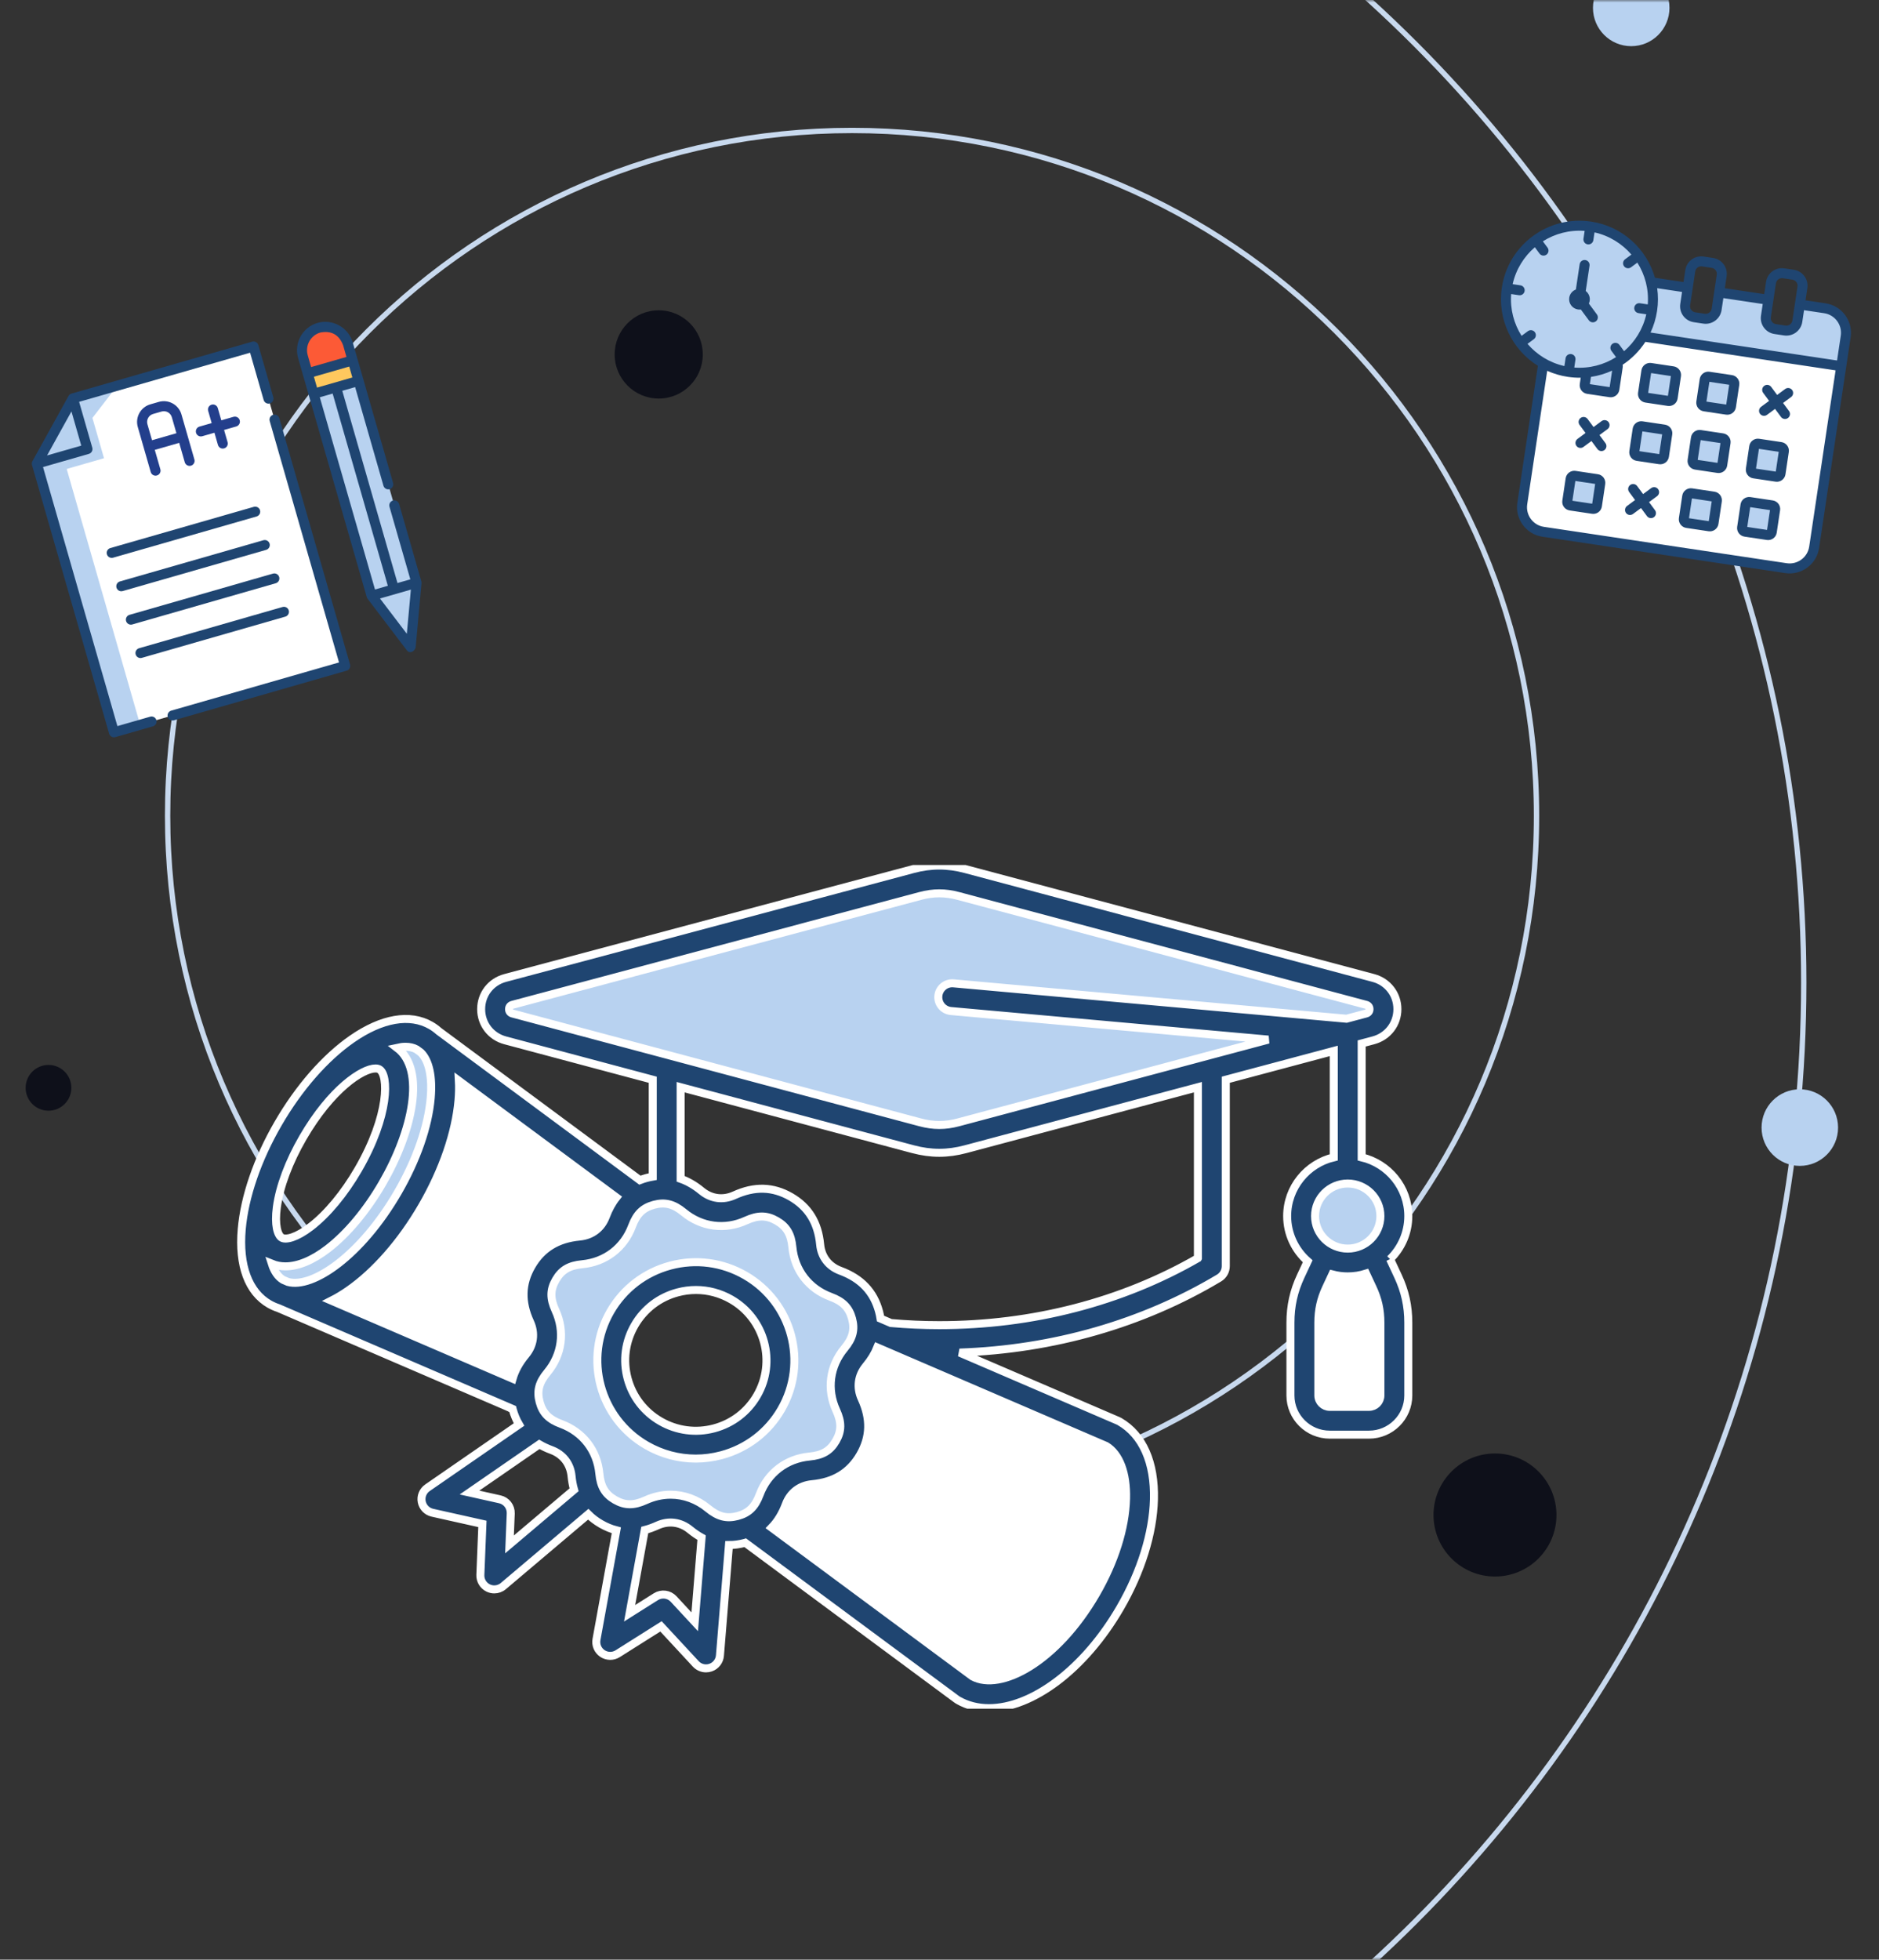 <svg width="352" height="367" viewBox="0 0 352 367" fill="none" xmlns="http://www.w3.org/2000/svg">
<rect x="0" y="0" width="352" height="367" fill="#333333" stroke="none"/>
<g clip-path="url(#clip0_19901_1102)">
<mask id="mask0_19901_1102" style="mask-type:luminance" maskUnits="userSpaceOnUse" x="3" y="0" width="353" height="367">
<path d="M356 0H3V367H356V0Z" fill="white"/>
</mask>
<g mask="url(#mask0_19901_1102)">
<path d="M159.619 281.088C230.434 281.088 287.842 223.635 287.842 152.76C287.842 81.886 230.434 24.432 159.619 24.432C88.804 24.432 31.396 81.886 31.396 152.76C31.396 223.635 88.804 281.088 159.619 281.088Z" stroke="#C8D9EE"/>
<path d="M89.52 432.627C226.698 432.627 337.904 321.331 337.904 184.038C337.904 46.746 226.698 -64.55 89.52 -64.55C-47.658 -64.55 -158.863 46.746 -158.863 184.038C-158.863 321.331 -47.658 432.627 89.52 432.627Z" stroke="#C8D9EE"/>
<path d="M9.086 208.012C11.451 208.012 13.367 206.093 13.367 203.725C13.367 201.358 11.451 199.439 9.086 199.439C6.721 199.439 4.803 201.358 4.803 203.725C4.803 206.093 6.721 208.012 9.086 208.012Z" fill="#0E101A" stroke="#0E101A" stroke-width="0.003" stroke-linecap="round" stroke-linejoin="round"/>
<path d="M305.581 8.646C309.54 8.646 312.748 5.435 312.748 1.473C312.748 -2.488 309.54 -5.699 305.581 -5.699C301.623 -5.699 298.416 -2.488 298.416 1.473C298.416 5.435 301.623 8.646 305.581 8.646Z" fill="#B8D2F0"/>
<path d="M337.165 218.345C341.124 218.345 344.332 215.134 344.332 211.172C344.332 207.211 341.124 204 337.165 204C333.207 204 330 207.211 330 211.172C330 215.134 333.207 218.345 337.165 218.345Z" fill="#B8D2F0"/>
<path d="M123.401 74.641C127.96 74.641 131.657 70.942 131.657 66.378C131.657 61.815 127.96 58.115 123.401 58.115C118.841 58.115 115.145 61.815 115.145 66.378C115.145 70.942 118.841 74.641 123.401 74.641Z" fill="#0E101A" stroke="#0E101A" stroke-width="0.003" stroke-linecap="round" stroke-linejoin="round"/>
<path d="M280.062 295.252C286.422 295.252 291.578 290.092 291.578 283.729C291.578 277.364 286.422 272.204 280.062 272.204C273.703 272.204 268.547 277.364 268.547 283.729C268.547 290.092 273.703 295.252 280.062 295.252Z" fill="#0E101A" stroke="#0E101A" stroke-width="0.003" stroke-linecap="round" stroke-linejoin="round"/>
</g>
<g clip-path="url(#clip1_19901_1102)">
<path d="M246.355 227.741C246.355 231.101 249.101 233.835 252.475 233.835C255.85 233.835 258.596 231.101 258.596 227.741C258.596 224.38 255.85 221.646 252.475 221.646C249.101 221.646 246.355 224.38 246.355 227.741Z" fill="#B8D2F0"/>
<path d="M179.533 210.193L237.606 194.696L178.154 189.344C176.716 189.215 175.657 187.949 175.787 186.518C175.916 185.086 177.186 184.03 178.625 184.16L252.25 190.788L255.93 189.806C256.322 189.701 256.556 189.398 256.556 188.994C256.556 188.591 256.322 188.287 255.93 188.183L179.533 167.796C178.297 167.467 177.128 167.302 175.959 167.302C174.791 167.302 173.621 167.467 172.386 167.796L95.989 188.183C95.597 188.287 95.363 188.591 95.363 188.994C95.363 189.398 95.597 189.701 95.989 189.806L172.386 210.193C174.858 210.852 177.061 210.853 179.533 210.193Z" fill="#B8D2F0"/>
<path d="M74.54 223.285C78.044 217.241 80.227 210.968 80.687 205.62C81.029 201.634 80.363 198.62 78.847 197.128L78.019 196.514C77.433 196.198 76.746 196.037 75.972 196.037C75.475 196.037 74.943 196.104 74.383 196.231C79.842 200.373 77.247 211.934 71.635 221.615C68.678 226.716 65.042 231.065 61.399 233.863C58.557 236.046 55.84 237.161 53.468 237.161C52.566 237.161 51.713 236.999 50.922 236.674C51.365 238.078 52.071 239.113 53.016 239.682L53.939 240.08C58.539 241.357 67.629 235.206 74.54 223.285Z" fill="#B8D2F0"/>
<path d="M118.403 229.635C116.889 233.693 113.402 236.358 109.074 236.764C106.626 236.994 105.19 237.84 104.121 239.685C103.052 241.529 103.033 243.19 104.058 245.417C105.868 249.352 105.295 253.692 102.523 257.028C100.955 258.914 100.541 260.524 101.095 262.581C101.649 264.639 102.815 265.826 105.119 266.679C109.194 268.186 111.87 271.659 112.278 275.969C112.509 278.408 113.358 279.836 115.211 280.902C117.063 281.967 118.73 281.985 120.967 280.965C122.49 280.27 124.074 279.928 125.637 279.928C128.129 279.928 130.567 280.797 132.626 282.494C134.521 284.056 136.135 284.468 138.201 283.915C140.268 283.364 141.46 282.203 142.316 279.908C143.83 275.85 147.317 273.185 151.645 272.778C154.094 272.549 155.528 271.703 156.598 269.858C157.667 268.013 157.686 266.352 156.662 264.126C154.851 260.19 155.425 255.85 158.196 252.515C159.764 250.628 160.178 249.019 159.624 246.961C159.071 244.904 157.905 243.716 155.6 242.864C151.526 241.356 148.849 237.882 148.441 233.573C148.211 231.135 147.361 229.706 145.508 228.64C143.655 227.575 141.988 227.557 139.752 228.577C135.8 230.38 131.442 229.808 128.094 227.048C126.199 225.487 124.584 225.074 122.518 225.626C120.452 226.177 119.259 227.339 118.403 229.635ZM125.582 237.014C130.344 235.743 135.319 236.396 139.589 238.851C148.403 243.919 151.434 255.185 146.345 263.963C143.88 268.215 139.899 271.257 135.137 272.528C133.547 272.952 131.933 273.162 130.33 273.162C127.131 273.162 123.974 272.326 121.13 270.691C112.316 265.623 109.285 254.359 114.374 245.58C116.839 241.327 120.819 238.285 125.582 237.014Z" fill="#B8D2F0"/>
<path d="M244.42 244.078L248.531 235.87H257.266L260.862 244.078V263.058C260.862 263.879 259.492 264.768 258.807 265.11H246.475L244.42 262.032V244.078Z" fill="white"/>
<path fill-rule="evenodd" clip-rule="evenodd" d="M67.149 237.409L57.387 243.052L60.47 245.617L92.841 259.467L97.979 260.493L99.52 257.929L101.576 252.799V246.643V240.487L104.145 235.87L109.283 234.331L114.935 231.253L119.046 223.558L83.592 196.883V207.143L79.995 217.403L74.857 228.175L67.149 237.409ZM166.318 250.234L162.721 249.208L159.124 255.877L157.583 260.493L159.124 265.623L159.638 269.214L157.583 272.805L152.958 275.37L148.848 276.396L145.251 279.474L142.168 284.604L139.085 286.267L149.875 293.325L182.246 316.922H187.384L195.092 313.331L202.285 306.662L209.479 296.403L212.048 287.682L213.076 279.474V273.831L209.479 268.701L166.318 250.234Z" fill="white"/>
<path d="M260.406 235.812C262.512 233.759 263.822 230.9 263.822 227.74C263.822 222.405 260.089 217.925 255.089 216.746V195.418L257.281 194.833C259.973 194.115 261.781 191.769 261.781 188.994C261.781 186.22 259.973 183.873 257.281 183.155L180.883 162.769C177.523 161.872 174.392 161.872 171.031 162.769L94.634 183.155C91.943 183.874 90.135 186.22 90.135 188.994C90.135 191.769 91.943 194.115 94.634 194.833L122.281 202.211V220.357C121.912 220.421 121.541 220.498 121.165 220.598C120.717 220.718 120.287 220.859 119.873 221.018L82.199 193.123C81.743 192.717 81.25 192.354 80.715 192.046C76.793 189.79 71.543 190.693 65.936 194.588C60.9 198.086 55.991 203.698 52.112 210.389C48.233 217.08 45.808 224.12 45.284 230.213C44.7 236.996 46.539 241.974 50.462 244.23C51 244.539 51.563 244.788 52.149 244.979L96.031 263.867C96.036 263.887 96.04 263.907 96.045 263.927C96.327 264.975 96.724 265.923 97.231 266.782L80.081 278.622C79.228 279.21 78.806 280.245 79.005 281.259C79.203 282.274 79.986 283.074 80.997 283.3L90.371 285.394L89.988 294.953C89.947 295.986 90.523 296.945 91.455 297.397C91.819 297.573 92.21 297.659 92.599 297.659C93.207 297.659 93.809 297.449 94.291 297.04L110.194 283.588C110.882 284.273 111.679 284.881 112.596 285.408C113.54 285.951 114.494 286.341 115.462 286.592L111.742 307.042C111.557 308.058 111.993 309.087 112.854 309.664C113.715 310.241 114.837 310.257 115.712 309.704L123.826 304.584L130.343 311.613C130.847 312.156 131.547 312.45 132.264 312.45C132.549 312.45 132.837 312.403 133.115 312.307C134.096 311.971 134.784 311.088 134.868 310.058L136.561 289.352C137.534 289.352 138.53 289.215 139.552 288.942C139.572 288.937 139.591 288.93 139.611 288.924L179.217 318.246C179.298 318.306 179.383 318.362 179.47 318.412C181.229 319.422 183.19 319.903 185.269 319.903C193.309 319.903 203.119 312.711 209.856 301.089C213.762 294.353 216.004 287.151 216.171 280.811C216.353 273.899 214.063 268.719 209.724 266.224C209.637 266.174 209.546 266.128 209.454 266.088L179.761 253.31C197.311 252.704 214.043 247.909 228.365 239.348C229.152 238.877 229.634 238.03 229.634 237.116V202.21L249.861 196.813V216.745C244.861 217.924 241.128 222.405 241.128 227.739C241.128 231.108 242.618 234.136 244.974 236.208L243.681 238.975C242.358 241.805 241.742 244.577 241.742 247.698V261.343C241.742 265.388 245.046 268.679 249.108 268.679H256.455C260.517 268.679 263.821 265.388 263.821 261.343V247.698C263.821 244.576 263.205 241.804 261.883 238.975L260.405 235.811L260.406 235.812ZM95.362 188.994C95.362 188.591 95.595 188.287 95.987 188.183L172.384 167.796C173.62 167.467 174.789 167.302 175.958 167.302C177.127 167.302 178.295 167.467 179.531 167.796L255.929 188.183C256.32 188.287 256.554 188.591 256.554 188.994C256.554 189.398 256.321 189.701 255.929 189.806L252.249 190.788L178.623 184.16C177.184 184.029 175.915 185.086 175.785 186.518C175.655 187.949 176.715 189.214 178.153 189.344L237.604 194.696L179.531 210.193C177.06 210.853 174.856 210.853 172.384 210.193L95.987 189.806C95.596 189.702 95.362 189.398 95.362 188.994ZM99.305 247.584C100.275 249.691 99.979 251.923 98.495 253.708C97.286 255.163 96.468 256.653 96.025 258.194L62.083 243.585C63.119 243.061 64.174 242.43 65.242 241.688C70.278 238.19 75.188 232.578 79.067 225.887C82.945 219.196 85.371 212.156 85.895 206.063C86.006 204.774 86.028 203.551 85.966 202.398L115.47 224.243C114.675 225.248 114.02 226.436 113.503 227.821C112.693 229.993 110.899 231.363 108.583 231.58C104.455 231.968 101.515 233.767 99.594 237.081C97.673 240.395 97.579 243.831 99.305 247.584ZM75.972 196.037C76.746 196.037 77.433 196.198 78.019 196.515L78.848 197.128C80.363 198.62 81.03 201.634 80.687 205.62C80.227 210.968 78.044 217.241 74.54 223.285C67.629 235.206 58.539 241.357 53.94 240.081L53.016 239.683C52.071 239.113 51.366 238.079 50.922 236.674C51.713 236.999 52.566 237.161 53.468 237.161C55.841 237.161 58.557 236.046 61.4 233.864C65.043 231.066 68.678 226.716 71.635 221.615C77.247 211.935 79.842 200.374 74.383 196.231C74.944 196.104 75.475 196.037 75.972 196.037ZM67.108 219.012C64.484 223.538 61.323 227.348 58.207 229.741C55.545 231.785 53.565 232.248 52.785 231.799C52.004 231.35 51.416 229.412 51.863 226.093C52.386 222.209 54.119 217.578 56.743 213.052C62.023 203.944 67.889 200.101 70.338 200.101C70.633 200.101 70.877 200.157 71.066 200.265C72.825 201.277 73.022 208.811 67.108 219.012ZM95.448 289.234L95.68 283.434C95.73 282.178 94.873 281.066 93.641 280.791L87.953 279.52L101.029 270.493C101.719 270.895 102.472 271.251 103.298 271.557C105.479 272.364 106.854 274.15 107.073 276.457C107.158 277.363 107.317 278.209 107.543 279.003L95.448 289.234ZM130.143 303.723L126.189 299.459C125.333 298.535 123.936 298.353 122.87 299.026L117.947 302.132L120.783 286.541C121.557 286.339 122.342 286.061 123.142 285.696C125.258 284.73 127.499 285.024 129.291 286.502C129.995 287.083 130.709 287.562 131.431 287.965L130.143 303.723ZM132.624 282.493C130.566 280.796 128.127 279.927 125.635 279.927C124.072 279.927 122.488 280.269 120.965 280.964C118.729 281.984 117.061 281.967 115.209 280.901C113.357 279.835 112.507 278.407 112.277 275.969C111.868 271.658 109.193 268.185 105.118 266.678C102.813 265.825 101.647 264.638 101.093 262.58C100.54 260.523 100.954 258.914 102.521 257.027C105.293 253.692 105.867 249.351 104.056 245.416C103.031 243.189 103.05 241.529 104.12 239.684C105.189 237.839 106.624 236.993 109.072 236.763C113.4 236.357 116.887 233.692 118.402 229.634C119.258 227.338 120.45 226.177 122.517 225.626C124.583 225.074 126.198 225.487 128.092 227.048C131.441 229.808 135.798 230.38 139.751 228.577C141.987 227.556 143.653 227.574 145.507 228.64C147.359 229.705 148.209 231.134 148.44 233.573C148.848 237.882 151.524 241.356 155.599 242.864C157.904 243.716 159.07 244.903 159.623 246.961C160.176 249.018 159.762 250.628 158.195 252.514C155.424 255.849 154.85 260.189 156.66 264.125C157.685 266.352 157.666 268.013 156.596 269.857C155.527 271.702 154.092 272.548 151.643 272.778C147.316 273.185 143.829 275.849 142.314 279.907C141.458 282.202 140.266 283.364 138.2 283.915C136.134 284.467 134.519 284.054 132.624 282.493ZM210.947 280.676C210.803 286.164 208.809 292.489 205.331 298.487C197.904 311.299 187.428 316.795 182.201 313.97L144.548 286.094C145.667 284.941 146.553 283.49 147.214 281.719C148.024 279.547 149.818 278.177 152.134 277.959C156.262 277.572 159.201 275.773 161.123 272.459C163.044 269.145 163.138 265.709 161.412 261.956C160.442 259.85 160.738 257.618 162.222 255.833C163.167 254.695 163.872 253.536 164.348 252.348L207.229 270.801C209.719 272.318 211.073 275.906 210.947 280.676ZM224.408 235.63C210.139 243.841 193.421 248.173 175.957 248.173C172.934 248.173 169.888 248.037 166.896 247.774L164.952 246.938C164.885 246.501 164.792 246.06 164.672 245.614C163.677 241.917 161.305 239.421 157.419 237.984C155.238 237.177 153.862 235.391 153.643 233.084C153.254 228.973 151.448 226.046 148.12 224.132C144.792 222.219 141.343 222.124 137.574 223.845C135.459 224.81 133.218 224.516 131.425 223.038C130.149 221.987 128.847 221.233 127.507 220.764V203.605L171.031 215.219C172.712 215.668 174.335 215.892 175.958 215.892C177.581 215.892 179.204 215.668 180.884 215.219L224.409 203.605V235.629L224.408 235.63ZM252.475 221.646C255.85 221.646 258.595 224.38 258.595 227.74C258.595 231.101 255.85 233.835 252.475 233.835C249.101 233.835 246.355 231.101 246.355 227.74C246.355 224.38 249.101 221.646 252.475 221.646ZM258.595 261.344C258.595 262.519 257.636 263.475 256.456 263.475H249.109C247.929 263.475 246.969 262.519 246.969 261.344V247.7C246.969 245.332 247.417 243.319 248.42 241.172L249.59 238.669C250.512 238.91 251.478 239.041 252.475 239.041C253.669 239.041 254.82 238.855 255.902 238.513L257.145 241.173C258.148 243.319 258.595 245.332 258.595 247.7V261.344ZM146.344 263.962C151.433 255.184 148.402 243.919 139.587 238.851C135.317 236.395 130.342 235.743 125.58 237.014C120.817 238.285 116.837 241.327 114.372 245.579C109.283 254.358 112.314 265.623 121.129 270.691C123.973 272.326 127.13 273.162 130.328 273.162C131.931 273.162 133.546 272.952 135.135 272.528C139.898 271.256 143.878 268.215 146.344 263.962ZM141.817 261.36C140.05 264.408 137.196 266.589 133.783 267.5C130.367 268.411 126.802 267.943 123.741 266.183C120.681 264.423 118.491 261.582 117.576 258.181C116.661 254.782 117.131 251.23 118.898 248.182C120.666 245.134 123.518 242.953 126.933 242.042C128.073 241.737 129.229 241.587 130.379 241.587C132.672 241.587 134.935 242.186 136.974 243.358C143.293 246.991 145.465 255.067 141.817 261.36Z" fill="#1F4571" stroke="white" stroke-width="1.5"/>
</g>
<path d="M289 68.5C299.4 71.7 306 65.833 308 62.5L345 68.5L340 103L338 106L335 106.5L287 99L285.5 97.5L285 94.5L289 68.5Z" fill="white"/>
<g clip-path="url(#clip2_19901_1102)">
<path fill-rule="evenodd" clip-rule="evenodd" d="M297.218 69.737C296.119 69.843 294.989 69.818 293.847 69.647C286.336 68.522 281.152 61.511 282.277 54C283.401 46.489 290.412 41.305 297.923 42.429C303.64 43.286 308.009 47.551 309.274 52.852L316.167 53.884L315.692 57.056C315.522 58.189 316.303 59.244 317.435 59.414L319.224 59.682C320.356 59.851 321.412 59.071 321.582 57.938L322.057 54.766L331.28 56.147L330.813 59.27C330.643 60.402 331.424 61.458 332.556 61.627L334.345 61.895C335.477 62.065 336.533 61.284 336.702 60.152L337.17 57.029L341.868 57.733C344.387 58.11 346.142 60.479 345.764 63.001L344.929 68.574L307.753 63.007C306.528 65.09 304.779 66.8 302.713 67.983C302.797 68.031 302.871 68.095 302.929 68.174C303.038 68.322 303.084 68.506 303.057 68.688L302.429 72.878C302.402 73.059 302.304 73.222 302.157 73.331C302.01 73.44 301.825 73.486 301.644 73.459L297.453 72.831C297.272 72.804 297.109 72.706 297 72.559C296.891 72.412 296.845 72.227 296.872 72.046L297.218 69.737ZM320.211 98.567L316.021 97.94C315.84 97.912 315.677 97.814 315.568 97.667C315.459 97.52 315.413 97.335 315.44 97.154L316.067 92.963C316.095 92.782 316.193 92.619 316.34 92.51C316.487 92.401 316.672 92.355 316.853 92.382L321.043 93.01C321.225 93.037 321.388 93.135 321.497 93.282C321.606 93.43 321.652 93.614 321.625 93.796L320.997 97.986C320.97 98.167 320.872 98.33 320.725 98.439C320.577 98.548 320.393 98.594 320.211 98.567ZM321.847 87.646L317.656 87.019C317.475 86.992 317.312 86.894 317.203 86.746C317.094 86.599 317.048 86.414 317.075 86.233L317.703 82.043C317.73 81.862 317.828 81.699 317.975 81.59C318.123 81.481 318.307 81.435 318.489 81.462L322.679 82.089C322.86 82.116 323.023 82.215 323.132 82.362C323.241 82.509 323.287 82.694 323.26 82.875L322.632 87.065C322.605 87.247 322.507 87.41 322.36 87.519C322.213 87.628 322.028 87.674 321.847 87.646ZM310.926 86.011L306.736 85.384C306.555 85.356 306.392 85.258 306.283 85.111C306.174 84.964 306.128 84.779 306.155 84.598L306.782 80.408C306.809 80.226 306.907 80.063 307.055 79.954C307.202 79.845 307.387 79.799 307.568 79.826L311.758 80.454C311.94 80.481 312.103 80.579 312.212 80.727C312.321 80.874 312.367 81.058 312.339 81.24L311.712 85.43C311.685 85.611 311.587 85.774 311.439 85.883C311.292 85.992 311.107 86.038 310.926 86.011ZM323.481 76.729L319.291 76.102C319.11 76.075 318.947 75.976 318.838 75.829C318.729 75.682 318.683 75.497 318.71 75.316L319.338 71.126C319.365 70.944 319.463 70.781 319.61 70.672C319.758 70.563 319.942 70.517 320.123 70.545L324.314 71.172C324.495 71.199 324.658 71.297 324.767 71.445C324.876 71.592 324.922 71.776 324.895 71.958L324.267 76.148C324.24 76.329 324.142 76.492 323.995 76.601C323.847 76.71 323.663 76.756 323.481 76.729ZM312.561 75.094L308.371 74.466C308.19 74.439 308.026 74.341 307.917 74.194C307.809 74.046 307.763 73.862 307.79 73.681L308.417 69.49C308.444 69.309 308.542 69.146 308.69 69.037C308.837 68.928 309.022 68.882 309.203 68.909L313.393 69.537C313.574 69.564 313.738 69.662 313.847 69.809C313.955 69.957 314.001 70.141 313.974 70.322L313.347 74.513C313.32 74.694 313.222 74.857 313.074 74.966C312.927 75.075 312.742 75.121 312.561 75.094ZM298.373 95.297L294.183 94.669C294.002 94.642 293.839 94.544 293.73 94.397C293.621 94.249 293.575 94.065 293.602 93.883L294.23 89.693C294.257 89.512 294.355 89.349 294.502 89.24C294.649 89.131 294.834 89.085 295.015 89.112L299.206 89.74C299.387 89.767 299.55 89.865 299.659 90.012C299.768 90.16 299.814 90.344 299.787 90.525L299.159 94.716C299.132 94.897 299.034 95.06 298.887 95.169C298.739 95.278 298.555 95.324 298.373 95.297ZM332.764 89.281L328.574 88.654C328.392 88.627 328.229 88.529 328.12 88.381C328.011 88.234 327.965 88.049 327.993 87.868L328.62 83.678C328.647 83.496 328.745 83.334 328.893 83.225C329.04 83.115 329.225 83.07 329.406 83.097L333.596 83.724C333.777 83.751 333.94 83.849 334.049 83.997C334.158 84.144 334.204 84.329 334.177 84.51L333.55 88.7C333.523 88.881 333.425 89.044 333.277 89.153C333.13 89.263 332.945 89.308 332.764 89.281ZM331.129 100.202L326.938 99.574C326.757 99.547 326.594 99.449 326.485 99.302C326.376 99.154 326.33 98.97 326.357 98.789L326.985 94.598C327.012 94.417 327.11 94.254 327.257 94.145C327.405 94.036 327.589 93.99 327.771 94.017L331.961 94.645C332.142 94.672 332.305 94.77 332.414 94.917C332.523 95.065 332.569 95.249 332.542 95.431L331.914 99.621C331.887 99.802 331.789 99.965 331.642 100.074C331.495 100.183 331.31 100.229 331.129 100.202Z" fill="#B8D2F0"/>
<path fill-rule="evenodd" clip-rule="evenodd" d="M288.092 68.507C283.284 65.495 280.453 59.826 281.346 53.861C282.548 45.836 290.039 40.297 298.064 41.498C303.949 42.38 308.497 46.643 310.03 52.019L315.381 52.821L315.718 50.573C315.964 48.93 317.496 47.797 319.139 48.043L320.928 48.311C322.571 48.557 323.704 50.089 323.457 51.732L323.121 53.98L330.495 55.084L330.839 52.786C331.085 51.143 332.617 50.01 334.26 50.256L336.049 50.524C337.692 50.77 338.824 52.302 338.578 53.945L338.234 56.243L342.008 56.808C345.035 57.261 347.144 60.108 346.69 63.139L340.774 102.646C340.32 105.673 337.469 107.782 334.442 107.329L288.929 100.513C285.902 100.06 283.794 97.209 284.247 94.182L288.092 68.507ZM310.446 53.973C310.64 55.347 310.642 56.773 310.426 58.216C310.21 59.658 309.791 61.021 309.202 62.278L344.144 67.511L344.84 62.862C345.142 60.85 343.741 58.959 341.731 58.658L337.957 58.093L337.628 60.29C337.382 61.934 335.851 63.066 334.207 62.82L332.418 62.552C330.775 62.306 329.643 60.775 329.889 59.131L330.218 56.934L322.844 55.829L322.507 58.077C322.261 59.72 320.73 60.853 319.086 60.607L317.297 60.339C315.654 60.093 314.522 58.561 314.768 56.918L315.104 54.67L310.446 53.973ZM308.233 64.024C307.12 65.741 305.664 67.198 303.977 68.311C304.006 68.48 304.009 68.653 303.983 68.826L303.355 73.016C303.291 73.443 303.061 73.827 302.714 74.083C302.367 74.34 301.933 74.448 301.506 74.384L297.316 73.756C296.889 73.692 296.506 73.462 296.249 73.115C295.993 72.768 295.884 72.334 295.948 71.907L296.123 70.741C295.328 70.753 294.521 70.7 293.709 70.578C292.341 70.374 291.045 69.986 289.843 69.444L286.097 94.459C285.796 96.469 287.196 98.362 289.206 98.663L334.719 105.479C336.729 105.78 338.623 104.38 338.924 102.369L343.867 69.361L308.233 64.024ZM304.246 65.77C306.282 64.023 307.782 61.635 308.405 58.859L306.945 58.64C306.434 58.564 306.082 58.087 306.159 57.577C306.235 57.066 306.711 56.714 307.222 56.79L308.682 57.009C308.9 54.171 308.165 51.449 306.73 49.182L305.546 50.058C305.131 50.365 304.544 50.277 304.238 49.862C303.931 49.447 304.019 48.861 304.433 48.554L305.618 47.678C303.871 45.643 301.483 44.143 298.707 43.52L298.488 44.98C298.411 45.49 297.935 45.842 297.425 45.766C296.914 45.69 296.562 45.213 296.638 44.703L296.857 43.243C294.019 43.025 291.297 43.76 289.03 45.194L289.906 46.379C290.213 46.794 290.125 47.38 289.71 47.687C289.295 47.994 288.709 47.906 288.402 47.491L287.526 46.306C285.491 48.053 283.991 50.441 283.368 53.218L284.827 53.437C285.338 53.513 285.69 53.989 285.614 54.5C285.537 55.011 285.061 55.363 284.55 55.286L283.091 55.068C282.873 57.905 283.607 60.628 285.042 62.895L286.227 62.018C286.642 61.711 287.228 61.799 287.535 62.214C287.842 62.629 287.754 63.215 287.339 63.522L286.154 64.398C287.901 66.434 290.289 67.934 293.066 68.557L293.285 67.097C293.361 66.587 293.837 66.234 294.348 66.311C294.858 66.387 295.211 66.864 295.134 67.374L294.916 68.834C297.753 69.052 300.476 68.317 302.742 66.882L301.866 65.698C301.559 65.283 301.647 64.697 302.062 64.39C302.477 64.083 303.063 64.171 303.37 64.585L304.246 65.77ZM302.005 69.406C300.758 69.979 299.424 70.38 298.038 70.585L297.834 71.943L301.542 72.498L302.005 69.406ZM296.143 57.959C295.967 57.982 295.784 57.982 295.599 57.954C294.542 57.796 293.812 56.809 293.97 55.752C294.079 55.029 294.573 54.46 295.213 54.222L295.922 49.486C295.998 48.976 296.475 48.624 296.985 48.7C297.496 48.776 297.848 49.253 297.772 49.763L297.062 54.499C297.604 54.914 297.91 55.603 297.802 56.325C297.774 56.51 297.721 56.685 297.647 56.847L299.148 58.877C299.455 59.292 299.368 59.878 298.953 60.185C298.537 60.492 297.951 60.404 297.645 59.989L296.143 57.959ZM332.626 90.206L328.436 89.579C328.01 89.515 327.626 89.284 327.369 88.937C327.113 88.591 327.005 88.156 327.069 87.73L327.696 83.539C327.76 83.113 327.991 82.729 328.338 82.473C328.684 82.216 329.119 82.108 329.545 82.172L333.736 82.799C334.162 82.863 334.546 83.094 334.802 83.441C335.059 83.788 335.167 84.222 335.103 84.648L334.476 88.839C334.412 89.265 334.181 89.649 333.834 89.906C333.487 90.162 333.053 90.27 332.626 90.206ZM329.51 84.058L328.955 87.765L332.662 88.32L333.217 84.613L329.51 84.058ZM320.074 99.492L315.883 98.865C315.457 98.801 315.073 98.57 314.817 98.223C314.56 97.876 314.452 97.442 314.516 97.015L315.143 92.825C315.207 92.398 315.438 92.015 315.785 91.758C316.132 91.502 316.566 91.394 316.993 91.457L321.183 92.085C321.609 92.149 321.993 92.38 322.25 92.726C322.506 93.073 322.614 93.508 322.55 93.934L321.923 98.124C321.859 98.551 321.628 98.935 321.282 99.191C320.935 99.448 320.5 99.556 320.074 99.492ZM316.957 93.343L316.402 97.051L320.109 97.606L320.664 93.899L316.957 93.343ZM297.023 81.088L295.908 79.581C295.601 79.166 295.689 78.58 296.104 78.273C296.519 77.966 297.105 78.054 297.412 78.469L298.527 79.976L300.033 78.862C300.449 78.555 301.035 78.642 301.342 79.057C301.648 79.472 301.561 80.058 301.146 80.365L299.639 81.48L300.753 82.987C301.06 83.402 300.972 83.988 300.557 84.295C300.142 84.602 299.556 84.514 299.249 84.099L298.135 82.592L296.628 83.706C296.213 84.013 295.627 83.925 295.32 83.511C295.013 83.096 295.101 82.51 295.516 82.203L297.023 81.088ZM312.423 76.019L308.233 75.391C307.807 75.327 307.423 75.097 307.166 74.75C306.91 74.403 306.802 73.969 306.866 73.542L307.493 69.352C307.557 68.925 307.788 68.542 308.134 68.285C308.481 68.029 308.916 67.921 309.342 67.984L313.533 68.612C313.959 68.676 314.343 68.906 314.599 69.253C314.856 69.6 314.964 70.034 314.9 70.461L314.273 74.651C314.209 75.078 313.978 75.461 313.631 75.718C313.284 75.974 312.85 76.082 312.423 76.019ZM309.307 69.87L308.752 73.578L312.459 74.133L313.014 70.425L309.307 69.87ZM310.789 86.936L306.598 86.308C306.172 86.245 305.788 86.014 305.532 85.667C305.275 85.32 305.167 84.886 305.231 84.459L305.858 80.269C305.922 79.843 306.153 79.459 306.5 79.202C306.846 78.946 307.281 78.838 307.707 78.902L311.898 79.529C312.324 79.593 312.708 79.824 312.964 80.171C313.221 80.517 313.329 80.952 313.265 81.378L312.638 85.569C312.574 85.995 312.343 86.379 311.996 86.635C311.65 86.892 311.215 87 310.789 86.936ZM307.672 80.787L307.117 84.495L310.824 85.05L311.379 81.343L307.672 80.787ZM321.709 88.571L317.519 87.944C317.092 87.88 316.708 87.649 316.452 87.302C316.196 86.956 316.087 86.521 316.151 86.095L316.779 81.904C316.843 81.478 317.073 81.094 317.42 80.838C317.767 80.581 318.201 80.473 318.628 80.537L322.818 81.164C323.245 81.228 323.628 81.459 323.885 81.806C324.141 82.153 324.25 82.587 324.186 83.014L323.558 87.204C323.494 87.63 323.264 88.014 322.917 88.271C322.57 88.527 322.136 88.635 321.709 88.571ZM318.592 82.423L318.037 86.13L321.745 86.685L322.3 82.978L318.592 82.423ZM323.344 77.654L319.154 77.026C318.727 76.963 318.343 76.732 318.087 76.385C317.831 76.038 317.722 75.604 317.786 75.177L318.414 70.987C318.478 70.561 318.708 70.177 319.055 69.921C319.402 69.664 319.836 69.556 320.263 69.62L324.453 70.247C324.88 70.311 325.263 70.542 325.52 70.889C325.776 71.235 325.884 71.67 325.821 72.096L325.193 76.287C325.129 76.713 324.899 77.097 324.552 77.353C324.205 77.61 323.77 77.718 323.344 77.654ZM320.227 71.506L319.672 75.213L323.379 75.768L323.935 72.061L320.227 71.506ZM331.413 75.076L330.298 73.569C329.991 73.154 330.079 72.568 330.494 72.261C330.909 71.954 331.495 72.042 331.802 72.457L332.917 73.964L334.424 72.849C334.839 72.542 335.425 72.63 335.732 73.045C336.038 73.46 335.951 74.046 335.536 74.353L334.029 75.468L335.143 76.975C335.45 77.39 335.362 77.976 334.947 78.283C334.532 78.589 333.946 78.502 333.639 78.087L332.525 76.58L331.018 77.694C330.603 78.001 330.017 77.913 329.71 77.498C329.403 77.083 329.491 76.497 329.906 76.19L331.413 75.076ZM298.236 96.222L294.046 95.594C293.619 95.53 293.235 95.3 292.979 94.953C292.722 94.606 292.614 94.171 292.678 93.745L293.306 89.555C293.369 89.128 293.6 88.745 293.947 88.488C294.294 88.232 294.728 88.123 295.155 88.187L299.345 88.815C299.771 88.879 300.155 89.109 300.412 89.456C300.668 89.803 300.776 90.237 300.712 90.664L300.085 94.854C300.021 95.281 299.79 95.665 299.444 95.921C299.097 96.177 298.662 96.286 298.236 96.222ZM295.119 90.073L294.564 93.781L298.271 94.336L298.827 90.628L295.119 90.073ZM306.305 93.644L305.19 92.136C304.883 91.721 304.971 91.135 305.386 90.829C305.801 90.522 306.387 90.609 306.694 91.024L307.809 92.531L309.315 91.417C309.73 91.11 310.317 91.198 310.623 91.613C310.93 92.028 310.843 92.614 310.428 92.921L308.921 94.035L310.035 95.542C310.342 95.957 310.254 96.543 309.839 96.85C309.424 97.157 308.838 97.069 308.531 96.654L307.417 95.147L305.91 96.262C305.495 96.569 304.909 96.481 304.602 96.066C304.295 95.651 304.383 95.065 304.798 94.758L306.305 93.644ZM330.991 101.127L326.801 100.499C326.374 100.435 325.99 100.205 325.734 99.858C325.478 99.511 325.369 99.077 325.433 98.65L326.061 94.46C326.125 94.033 326.355 93.65 326.702 93.393C327.049 93.137 327.483 93.029 327.91 93.092L332.1 93.72C332.527 93.784 332.91 94.014 333.167 94.361C333.423 94.708 333.532 95.142 333.468 95.569L332.84 99.759C332.776 100.186 332.546 100.57 332.199 100.826C331.852 101.082 331.418 101.191 330.991 101.127ZM327.874 94.978L327.319 98.686L331.027 99.241L331.582 95.534L327.874 94.978ZM320.651 50.161L318.862 49.893C318.24 49.8 317.661 50.228 317.568 50.85L316.618 57.195C316.524 57.817 316.953 58.396 317.575 58.489L319.363 58.757C319.985 58.85 320.564 58.422 320.658 57.8L321.608 51.455C321.701 50.833 321.272 50.254 320.651 50.161ZM335.772 52.374L333.983 52.106C333.361 52.013 332.782 52.442 332.689 53.063L331.739 59.408C331.645 60.03 332.074 60.609 332.695 60.702L334.484 60.97C335.106 61.063 335.685 60.635 335.778 60.013L336.729 53.668C336.822 53.047 336.393 52.467 335.772 52.374Z" fill="#1F4571"/>
</g>
<g clip-path="url(#clip3_19901_1102)">
<path d="M47.494 64.895L64.672 124.703L21.35 137.146L6.897 86.826L13.661 74.612L47.494 64.895Z" fill="white"/>
<path d="M21.974 72.224L11.803 85.417L26.256 135.736L21.35 137.146L6.897 86.826L17.067 73.633L21.974 72.224Z" fill="#B8D2F0"/>
<path d="M16.067 73.921L19.484 85.816L7.588 89.233L6.897 86.826L13.661 74.612L16.067 73.921Z" fill="#B8D2F0"/>
<path d="M6.897 86.826L16.387 84.101L13.661 74.612L6.897 86.826Z" fill="#B8D2F0"/>
<path d="M59.753 61.374C60.917 61.039 62.104 61.209 63.086 61.752C64.066 62.295 64.841 63.213 65.174 64.376L78.032 109.142L76.931 121.182L69.608 111.561L56.751 66.795C56.083 64.469 57.427 62.042 59.753 61.374Z" fill="#B8D2F0"/>
<path d="M78.029 109.142L69.606 111.561L76.928 121.182L78.029 109.142Z" fill="#B8D2F0"/>
<path d="M59.753 61.374C60.917 61.039 62.104 61.209 63.086 61.752C64.066 62.295 64.841 63.213 65.174 64.376L66.068 67.488L57.645 69.907L56.751 66.795C56.083 64.469 57.427 62.042 59.753 61.374Z" fill="#FC5A36"/>
<path d="M57.643 69.907L66.066 67.488L67.171 71.335L58.748 73.755L57.643 69.907Z" fill="#FFC85E"/>
<path d="M47.234 63.992L13.401 73.709C13.165 73.777 12.957 73.942 12.839 74.157L6.075 86.371C5.956 86.586 5.927 86.849 5.994 87.085L20.447 137.405C20.59 137.903 21.11 138.191 21.608 138.048L28.653 136.025C29.152 135.881 29.44 135.361 29.296 134.863C29.153 134.364 28.633 134.076 28.135 134.219L21.993 135.984L8.059 87.469L16.645 85.003C17.143 84.86 17.431 84.34 17.288 83.842L14.822 75.255L46.85 66.056L49.394 74.913C49.537 75.412 50.057 75.7 50.556 75.556C51.054 75.413 51.342 74.893 51.199 74.395L48.396 64.635C48.253 64.137 47.733 63.849 47.234 63.992ZM8.816 85.298L13.384 77.05L15.224 83.457L8.816 85.298Z" fill="#1F4571"/>
<path d="M51.168 77.685C50.669 77.828 50.381 78.348 50.525 78.847L63.51 124.059L32.069 133.089C31.571 133.233 31.283 133.753 31.426 134.251C31.569 134.75 32.089 135.038 32.588 134.895L64.931 125.605C65.43 125.462 65.718 124.942 65.575 124.443L52.33 78.328C52.187 77.83 51.666 77.542 51.168 77.685Z" fill="#1F4571"/>
<path d="M29.397 89.046C29.895 88.903 30.183 88.383 30.04 87.884L28.997 84.251L33.57 82.938L34.613 86.571C34.756 87.069 35.276 87.357 35.775 87.214C36.273 87.071 36.561 86.551 36.418 86.052L33.995 77.617C33.473 75.799 31.569 74.744 29.751 75.266L28.163 75.723C26.344 76.245 25.29 78.149 25.812 79.967L28.235 88.403C28.378 88.901 28.898 89.189 29.397 89.046ZM28.681 77.528L30.269 77.072C31.092 76.835 31.954 77.312 32.19 78.135L33.051 81.132L28.478 82.446L27.617 79.449C27.381 78.626 27.858 77.764 28.681 77.528Z" fill="#233F8C"/>
<path d="M43.745 78.061L41.459 78.717L40.802 76.431C40.659 75.932 40.139 75.644 39.641 75.787C39.142 75.931 38.854 76.451 38.997 76.949L39.654 79.236L37.367 79.892C36.869 80.036 36.581 80.556 36.724 81.054C36.867 81.553 37.387 81.841 37.886 81.698L40.172 81.041L40.829 83.327C40.972 83.826 41.492 84.114 41.991 83.971C42.489 83.827 42.777 83.307 42.634 82.809L41.977 80.522L44.264 79.866C44.762 79.722 45.05 79.202 44.907 78.704C44.764 78.205 44.244 77.917 43.745 78.061Z" fill="#233F8C"/>
<path d="M47.547 94.919L20.67 102.639C20.172 102.782 19.884 103.302 20.027 103.8C20.17 104.299 20.69 104.587 21.189 104.444L48.065 96.725C48.564 96.581 48.852 96.061 48.709 95.563C48.566 95.064 48.045 94.776 47.547 94.919Z" fill="#1F4571"/>
<path d="M49.342 101.172L22.465 108.891C21.966 109.035 21.679 109.555 21.822 110.053C21.965 110.552 22.485 110.84 22.983 110.696L49.86 102.977C50.359 102.834 50.647 102.314 50.504 101.815C50.361 101.317 49.84 101.029 49.342 101.172Z" fill="#1F4571"/>
<path d="M51.139 107.425L24.262 115.144C23.763 115.287 23.475 115.807 23.619 116.306C23.762 116.804 24.282 117.092 24.78 116.949L51.657 109.23C52.156 109.087 52.444 108.567 52.3 108.068C52.157 107.57 51.637 107.282 51.139 107.425Z" fill="#1F4571"/>
<path d="M52.934 113.677L26.057 121.397C25.558 121.54 25.27 122.06 25.413 122.559C25.557 123.057 26.077 123.345 26.575 123.202L53.452 115.483C53.951 115.339 54.239 114.819 54.095 114.321C53.952 113.822 53.432 113.534 52.934 113.677Z" fill="#1F4571"/>
<path d="M78.931 108.878L74.768 94.383C74.624 93.885 74.104 93.597 73.606 93.74C73.107 93.883 72.819 94.403 72.963 94.902L76.868 108.499L74.461 109.19L64.121 73.189L66.528 72.497L71.833 90.968C71.976 91.466 72.496 91.754 72.994 91.611C73.493 91.468 73.781 90.948 73.638 90.449L66.075 64.117C65.273 61.326 62.282 59.67 59.491 60.471C56.671 61.281 55.036 64.234 55.846 67.055L68.703 111.821C68.735 111.931 68.789 112.039 68.859 112.13L76.181 121.751C76.738 122.539 77.687 121.986 77.863 121.268L78.962 109.255C78.968 109.211 78.953 108.957 78.931 108.878ZM72.656 109.708L70.249 110.4L59.909 74.398L62.316 73.707L72.656 109.708ZM59.391 72.593L58.804 70.551L65.423 68.65L66.009 70.692L59.391 72.593ZM60.01 62.276C62.081 61.886 63.501 62.672 64.27 64.635L64.904 66.845L58.286 68.746L57.651 66.536C57.127 64.711 58.185 62.8 60.01 62.276ZM76.213 118.692L71.184 112.085L76.969 110.423L76.213 118.692Z" fill="#1F4571"/>
</g>
</g>
<defs>
<clipPath id="clip0_19901_1102">
<rect width="352" height="367" fill="white"/>
</clipPath>
<clipPath id="clip1_19901_1102">
<rect width="223" height="158" fill="white" transform="translate(43 162)"/>
</clipPath>
<clipPath id="clip2_19901_1102">
<rect width="68.135" height="68.135" fill="white" transform="translate(283.09 35) rotate(8.517)"/>
</clipPath>
<clipPath id="clip3_19901_1102">
<rect width="64.104" height="64.104" fill="white" transform="translate(3 76.696) rotate(-16.025)"/>
</clipPath>
</defs>
</svg>
